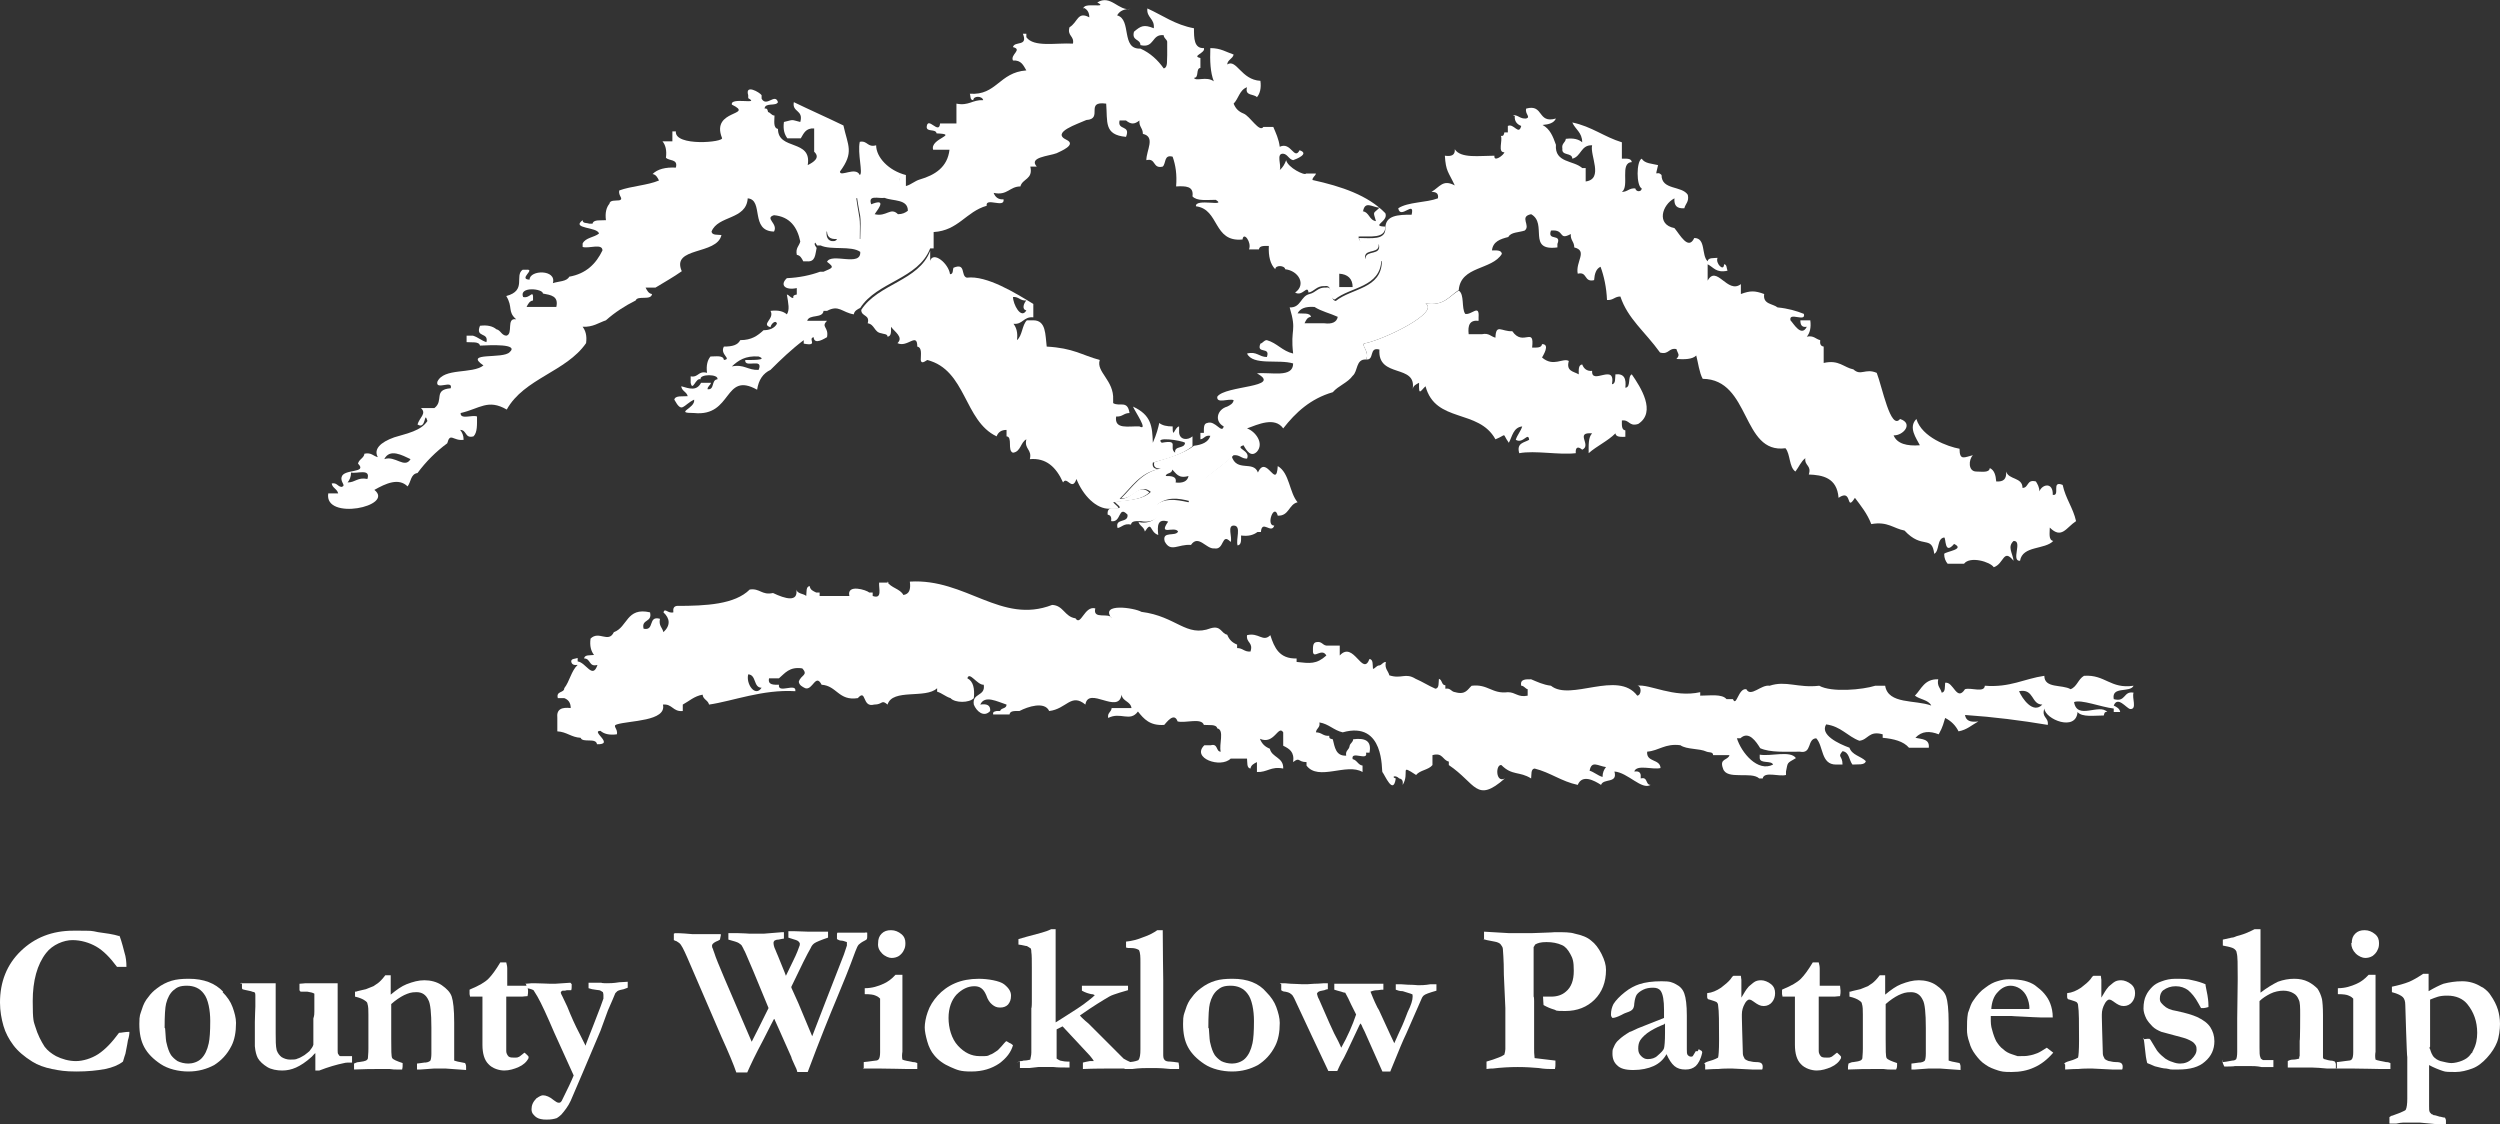 <?xml version="1.0" encoding="utf-8"?>
<!-- Generator: Adobe Illustrator 27.5.0, SVG Export Plug-In . SVG Version: 6.00 Build 0)  -->
<svg version="1.1" id="Layer_1" xmlns="http://www.w3.org/2000/svg" xmlns:xlink="http://www.w3.org/1999/xlink" x="0px" y="0px"
	 viewBox="0 0 504.2 226.7" style="enable-background:new 0 0 504.2 226.7;" xml:space="preserve">
<rect x="0" y="0" width="504.2" height="226.7" fill="#333333" stroke="none"/>
<style type="text/css">
	.st0{fill-rule:evenodd;clip-rule:evenodd;fill:#FFFFFF;}
	.st1{fill:#FFFFFF;}
</style>
<g>
	<path class="st0" d="M150.9,19.2c-0.7-2.3,2.3-0.6,2.7,0v0.7c1,1.8,2.7-1.2,3.3,0.7c-0.4,0.9-2.6,0-2.7,1.3
		c0.6-0.1,0.6,0.3,0.7,0.7c0.5,0.1,0.7,0.7,1.3,0.7c0,1.1-0.3,2.5,0.7,2.7c0,4.4,6.9,2,6,7.3c1.2-0.6,2.6-1.5,1.3-2.7v-4.7
		c-1.7-0.1-2.1,1-2.7,2h-2.7c-0.6-0.8-0.9-1.8-0.7-3.3c2.1-0.5,1.3-0.5,3.3,0c0.7-2.5-1.7-1.9-1.3-4c3.3,1.6,6.7,3.1,10,4.7
		c0.9,4.1,2.2,5.4-0.7,9.3c0,1.2,3.2-1.1,4,0.7c0.7-0.3-0.5-4.4,0-6.7c1.6-0.3,1.5,1.2,3.3,0.7c0,2.4,2.5,5.1,6,6V38
		c-1.2,0-1.6-0.7-1.3-2c-5.1-0.9-5.2,3.3-8.7,4c0.7,5,0.8,2.9,0.7,8.7c-2.8,0-3-2.8-6.7-2c-0.1,1.5,0.5,2.1,2,2
		c-0.5,1.5-5.9-1.2-4,1.3c-0.3,1.3-0.2,2.9-2,2.7H162c-0.3-0.6-0.6-1.2-1.3-1.3c-0.3-1.4,0.5-1.8,0.7-2.7c-0.6-2.9-2.1-5-5.3-5.3
		c-2,0.6,0.9,1.7,0,3.3c-4.9-0.1-2-6.4-5.3-6.7c-0.3,4.4-6,3.4-7.3,6.7c0.1,0.8,1.2,0.6,2,0.7c-0.9,4.1-10.2,2.3-8,7.3
		c-1.7,1.2-3.5,2.2-5.3,3.3h-2c0.3,0.6,0.6,1.2,1.3,1.3c-0.2,1.4-2.9,0.2-3.3,1.3c-2.2,1.1-4.2,2.4-6,4c-1.5,0.5-2.6,1.4-4.7,1.3
		c0.6,0.8,0.9,1.8,0.7,3.3c-4,5.8-12.5,7.1-16,13.4c-3.8-2.2-5.4-0.2-9.3,0.7c-0.1,1.4,2.4,0.3,3.3,0.7c0,1.6,0.1,3.2-0.7,4
		c-1.8,0.5-1.3-1.3-2.7-1.3c0.4,0.5,0.7,1.1,0.7,2c-2.1,0.3-2.7-1.6-3.3,0.7c-2.3,1.7-4.3,3.7-6,6c-1.4,0.2-1.3,1.8-2,2.7
		c-1.8-1.8-4.4-0.6-6.7,0.7c4.2,3.3-10.2,6.3-9.3,0.7h2c-0.2-0.9-1.2-1.1-1.3-2c1.1-0.2,1.1,0.6,2,0.7c1-0.3-0.3-0.9,0-2
		c0.4-1.7,5.3-0.7,3.3-2.7c0.2-0.9,1.2-1.1,1.3-2c1.4-0.3,1.8,0.5,2.7,0.7c-0.9-1.6,0.5-3,3.3-4c2.6-0.8,5.4-1.3,6.7-3.3
		c-0.7-2.3-0.2,1.9-2,0.7c0.4-1.4,1.9-2.2,0.7-3.3h2.7c2-1.5-0.3-3.7,3.3-4c0.5-1.8-3.1,0.5-2.7-1.3c1.3-2.9,7-1.5,9.3-3.3
		c-4.1-2.8,4-1.2,5.3-2.7c1.9-1.7-3.9-1.4-6-1.3c-0.2-0.9-1.7-0.6-2.7-0.7v-1.3h1.3c1,0.3,1.7,1,2.7,1.3c0.5-2.1-2.3-0.8-1.3-3.3
		c1.5-0.2,2.6,0.1,3.3,0.7c0.9,0.2,1,1.2,2,1.3c1.5-0.3-0.1-3.7,2-3.3c-1.8-1.6-0.6-2.4-2-4.7c4.2-1.1,1.6-4.1,3.3-5.3h0.7
		c2.1-0.2-1.7,1.9,0.7,2c0-2,5.5-2.1,4.7,0.7c1.2-0.4,2.8-0.3,3.3-1.3c3.4-0.6,5.4-2.6,6.7-5.3c0-1.5-2.8-0.3-4-0.7v-0.7
		c0.6-1.2,2.3-1.2,3.3-2c-0.3-1.4-5.7-0.9-3.3-2.7c0,0.7,0.8,0.5,1.3,0.7h0.7c0.2-0.9,1.7-0.6,2.7-0.7c-0.2-1.5,0.1-2.6,0.7-3.3
		c0.1-0.8,1.2-0.6,2-0.7c1-0.3-0.3-0.9,0-2c2.5-0.9,5.6-1,8-2c-0.3-0.6-0.6-1.2-1.3-1.3c1-1,2.6-1.4,4.7-1.3c0.5-1.8-1.4-1.3-2-2
		c0.2-1.5-0.1-2.6-0.7-3.3h2v-2h0.7c-0.3,3.1,9.9,2.2,9.3,1.3c-2.3-5.8,6.7-4.4,2-6.7c-0.4-1.6,5.8,0.1,3.3-1.3 M107.5,60.6
		c-0.7,0.1-1,0.7-1.3,1.3h6c0.5-2.2-1.1-2.4-2.7-2.7c0-1-4.9-1.5-4,0.7C107,60.3,107.6,58,107.5,60.6 M77.5,92.6
		c2.2-0.8,4.1,2,5.3,0C81.1,91.8,78.6,90.4,77.5,92.6 M70.8,95.3c0,0.9-0.3,1.5-0.7,2c1.6,0,2-1.1,4-0.7
		C74.8,94.4,72,95.6,70.8,95.3"/>
	<path class="st0" d="M218.6,1.8c-0.5-1.5,5.2,0,2.7-1.3c2.7-1.7,4.3,1.8,6.7,1.3c-1.3,0-2.2,0.4-2.7,1.3c3,0.8,0.7,6.9,4.7,6.7
		c2,0.9,3.5,2.3,4.7,4c0.9-0.2,0.6-1.7,0.7-2.7V8.4c-0.1-0.5-0.7-0.7-0.7-1.3c-2.5-0.3-1.8,2.7-4.7,2c0-1.3-1.8-0.8-1.3-2.7
		c1.4-1.2,2-1.5,4-0.7c0.2-2-1.5-2.1-1.3-4c3.1,1.4,5.6,3.3,9.4,4c0,2,0,4.1,2,4c0.4,1-2.6,1.6-0.7,2v2c-1,0.1-0.2,2-1.3,2
		c0.4,0.8,2.5-0.4,4,0.7c-0.7-1.8-0.8-4.1-0.7-6.7c2.1,0,3.2,0.8,4.7,1.3c-0.2,0.9-1.2,1-1.3,2c1.9-1.2,2.8,3.1,6.7,3.3
		c0.2,1.5-0.1,2.6-0.7,3.3c-0.6-0.7-2.5-0.2-2-2c-1.5,0.5-1.7,2.3-2.7,3.3c0.4,1,1,1.6,2,2c1.3,0.5,3.2,3.9,4,2.7h2
		c0.5,1.2,1.1,2.4,1.3,4c2.3-1.1,2.9,2.8,4,0.7c2.1,0.7-0.7,1.8-1.3,2c-0.9-0.2-1.1-1.2-2-1.3c-1.5-0.1-0.3,2.4-0.7,3.3
		c0.6-0.5,1-1.2,1.3-2c0.3,1.5,3.8,3.2,4,2.7h2c-0.1,0.5-0.7,0.7-0.7,1.3c5.9,1.3,11.2,3.1,14.7,6.7c0.7,1.7-3.1,2.6,0,2.7
		c0,2.5-3,1.9-5.4,2c0,1.7,2.2,1.3,4,1.3c0.5,2.3-2.5,1.1-2.7,2.7c-0.1,1.4,2.4,0.3,3.3,0.7c-0.2,5.6-6.2,5.4-9.4,8
		c-1.4-0.2-0.2-3-2-2.7c-1.7-0.1-2.1,1.1-3.3,1.3c-0.2-1.7-1.2,0.9-2.7,0c2.3-1.6,0.7-4.4-2-4.7c-0.1-0.8-2-0.9-2,0
		c-1-1-1.4-2.6-1.3-4.7c-0.9,0-1.9-0.1-2,0.7h-2c0.6-1.4-1.1-3.7-1.3-2c-6,0.6-4.6-6.1-9.4-6.7c-0.2-1.7,6.4,0.2,4-1.3
		c-1.8,0-3.8,0.3-4.7-0.7c0.3-2.1-1.4-2.1-3.3-2c0.2-2.4-0.1-4.3-0.7-6c-1.8-0.5-1.3,1.4-2,2c-2.1,0.5-1.3-1.8-3.3-1.3
		c0-2,1.9-4.7-0.7-5.3c0-1.2-0.8-1.4-0.7-2.7c-1,0.8-1.7,0.8-2.7,0h-1.3c-0.5,2.1,2.3,0.8,1.3,3.3c-4.5-0.4-3.7-3-4-6.7
		c-4.4-0.6-0.5,3.1-4,3.3c-1.7,0.8-7.2,2.5-4,4c2.1,1-1.2,2.3-2,2.7c-1.6,0.6-5.7,0.8-4,2.7h-1.3c0.6,2.6-1.6,2.4-2,4
		c-2.2,0-2.6,1.9-5.4,1.3c0.3,0.8,0.9,1.4,2,1.3c0.3,1.9-3.7-0.5-3.4,1.3c-4.2,1.2-5.7,5-10.7,5.3v3.3h-0.7
		c-2.4,6.2-10.7,6.7-14.1,12c-0.6,0.3-1.2,0.6-1.3,1.3c-2.4-0.4-3-2-5.4-0.7h-0.7c-0.2,1.6-2.9,0.6-3.3,2h4c-1.3,1.3,0.4,1.2,0,3.3
		c-0.4,0.2-2.6,1.7-2.7,0c-1.3,0.3,1.1,1.9-2,1.3v-0.7c-2.4,1.8-4.6,3.9-6.7,6c-1.5,0.7-2.4,2-2.7,4c-6.8-3.8-4.9,5.5-12.7,4.7
		c-4.2,0,0.3-0.9,0-2.7c-2.3,1.1-2.4,2.9-4,0c0.2-0.9,1.7-0.6,2.7-0.7c-0.2-0.9-1.2-1-1.3-2c1.7,0.5,3.1,1,4-0.7h2
		c-0.1,0.5-0.7,0.7-0.7,1.3c1.5,0.2,0.7-1.9,2-2c0.3-1.1-3.7-1.1-3.4,0c-1-0.4-1.6,2.6-2,0.7v-1.3c1.6,0.3,1.5-1.2,3.3-0.7
		c-0.2-1.5,0.1-2.6,0.7-3.3c1.1,0,2.6-0.3,2.7,0.7c1.7-0.2-0.9-1.1,0-2.7c1.7,0,2.8-0.3,3.3-1.3c2.3,0,3.5-0.9,4.7-2
		c1.2,0,2.2-0.4,2.7-1.3c-0.2-0.9-1.2,0-1.3,0.7c-2-0.6,0.9-1.7,0-3.3c1.6-0.2,2.6,0.1,3.3,0.7c0.6-0.9,0.3-2.2,0-4
		c0.5,0.1,0.7,0.7,1.3,0.7c-0.1-0.6,0.3-0.6,0.7-0.7v-1.3c-2.3,0.5-3.5-0.6-2-2c2.5-0.1,4.8-0.6,6.7-1.3h0.7c1.8-0.8,2.3-0.8,0.7-2
		c0.9-1.9,6.9,1.1,6.7-2c-1.8-1.3-5.9-0.3-8-1.3h-0.7c-1.9-2.5,3.5,0.2,4-1.3c-1.5,0.1-2.1-0.5-2-2c3.7-0.8,3.9,1.9,6.7,2
		c0.2-5.8,0-3.7-0.7-8.7c3.5-0.7,3.5-4.9,8.7-4c-0.2,1.3,0.1,2.1,1.3,2c1-0.3,1.7-1,2.7-1.3c3.1-0.9,5.6-2.5,6-6h-3.3
		c-0.7-2.3,5.4-3.1,0.7-3.3c-0.2-1-2-0.2-2-1.3c0.2-2.3,2.5,1.7,2.7-0.7h3.3v-4c2.5,0.5,3.2-0.8,5.4-0.7c-0.2-0.9-2-0.9-2,0
		c-0.7,0-0.5-0.8-0.7-1.3c5.4,0.4,5.9-4.3,11.4-4.7c-0.6-1-1-2.1-2.7-2c-0.6-1.2,2-2.2,0-2.7c0.3-1.3,3.1,0,2-2.7h0.7v0.7
		c1.5,2.1,6,1.1,9.4,1.3c0.3-1.6-1.2-1.5-0.7-3.3c1.7-1,1.6-3.3,4-2c0-1.1-0.5-1.7-1.3-2 M274.8,42.6c1.4,0.2,1.3,1.8,2.7,2
		c-0.6-2.1-0.6-1.4,0.7-2.7c-1.6-0.2-2.9-1.4-3.3,0.7 M178.4,39.9c-1.2,0.2-3.4-0.7-2.7,1.3c3-1.2,1.7,0.6,0.7,2
		c2.4,0.6,3.2-1.5,4.7,0c0.9,0,1.5-0.3,2-0.7C183.1,40.1,180.1,40.6,178.4,39.9 M270.1,57.9h2.7c0-1.7-1-2.6-2.7-2.7V57.9z
		 M147.6,73.9c2.5-0.5,3.2,0.8,5.4,0.7c1.1-2.6-2.9-0.2-2.7-2c0.9,0,4.8,0.1,2.7-0.7C150.3,71.7,148.9,72.7,147.6,73.9"/>
	<path class="st0" d="M187.6,50.6v2c0.6-2,3.7,0.5,4,2.7c0.7,0,0.5-0.8,0.7-1.3c2.6-1.1,1.4,1.7,2.7,2c4-0.5,9.8,3.1,13.4,5.3V64
		c-2-0.2-2.1,1.5-4,1.3c0.6,0.8,0.9,1.8,0.7,3.3c1.1-0.9,1-3,2-4h1.3c2.6,0,2.4,2.9,2.7,5.3c5.4,0.3,7,1.7,10.7,2.7
		c-0.8,2.4,2.9,4.1,2.7,8v0.7c1.3,0.8,2.9-0.7,3.3,2c-1.2,0-1.4,0.8-2.7,0.7c-0.4,2.7,2.5,1.9,4.7,2c1.9,1-0.9-3-1.3-4
		c3.7,1.7,3.9,4,4,7.3c0.8-1.8,1.1-3.1,1.3-4c0.6,0.5,1.5,0.7,2.7,0.7c0,2.8,0.4,0.1,1.3,0v1.3c0.2,1.5,1.8,1.5,2.7,0.7v2
		c-2.1,1.7-5.1,2.5-8,3.3c-0.2,1.1,0.5,1.3,1.3,1.3c-3.9,0.7-5.6,3.7-8,6c2.6,0.2,3.7-3.3,6-1.3c-1.4,1.4-3.6,1.6-7.3,2
		c0.9,1,2.1,1.4-0.7,1.3c-2.7,0.1-5.4-2.7-6.7-6c-0.9,2.6-1.9-0.7-2.7,0.7c-1.4-3.1-3.4-5-6.7-4.7c0.5-2-1.2-2-0.7-4
		c-1.2,0.6-1.1,2.5-2.7,2.7c-1.2-0.4,0-3.2-1.3-3.3v-1.3c-1.1,0-1.7,0.5-2,1.3c-6.6-3.1-6.1-13.4-14-15.4c-0.6,0.4-1.2,0.8-1.3,0
		c0-1.1,0.3-2.5-0.7-2.7c0-3-2,0.3-4-0.7c1.3-1.2-0.6-2.3-1.3-3.3c0,1,0.1,1.9-0.7,2c0-0.6-0.8-0.5-1.3-0.7c-1.4-0.2-1.3-1.8-2.7-2
		c0.5-1.8-1.3-1.3-1.3-2.7C177.1,57.2,185.3,56.7,187.6,50.6 M204.3,59.9c0,1.4,1.6,4.6,2.7,2.7c-1-0.2-0.5-1.5,0-2
		C205.7,60.7,205.5,59.8,204.3,59.9 M239,89.3c-0.7-0.5-6.3-1.3-4.7,0c3.7-0.7,1.3,1,2.7,2C236.8,89.8,238.9,90.6,239,89.3"/>
	<path class="st0" d="M305.1,23.2c1.2,0,1.4,0.8,2.7,0.7c1-0.3-0.3-0.9,0-2c3.6-1,2.2,3.1,6,2c-0.4,0.9-1.4,1.2-2.7,1.3
		c1.5,0.8,2.1,2.3,2.7,4c-0.3,3.7,3.6,3.1,5.3,4.7h0.7v2.7c3.7-0.5,0.8-5.3,1.3-7.3c-2.3-0.1-2.2,2.3-4,2.7c0-1.3-2.2-0.5-2-2
		c-0.2-1.1,0.6-1.2,0.7-2c1.6-0.2,2.6,0.1,3.3,0.7c0-2-1.4-2.6-2-4c3.9,0.8,6.4,2.9,10,4V32c1,0,1.9-0.1,2,0.7c-2.5,0.1-0.4,4.9-2,6
		c1.2,0,1.4-0.8,2.7-0.7c0.2,0.8,1.3,0.7,1.3,0c-1.1-0.5-1.1-5.5,0-6c0.6,1,2.1,1,3.3,1.3c-0.7,2.9-0.3,0.9,0.7,2
		c0,3.1,4.1,2.1,5.3,4c0.3,1.4-0.5,1.8-0.7,2.7c-1.5,0.1-2.1-0.5-2-2c-2.5,1.3-3.7,5.3,0,6c1.1,1.3,2.8,4.6,4,2
		c2.4,0,1.4,3.5,2.7,4.7c0.1-0.8,1.2-0.6,2-0.7c-0.5,1.1,1.3,2.9,1.3,1.3c0.6,0,0.5,0.8,0.7,1.3c-2.3,0.5-2.8-0.7-4-1.3v3.3
		c1.8-3.3,4,2.8,6.7,0.7v2c1.9-0.7,2.8-0.7,4.7,0c-0.3,2.1,1.7,1.9,2.7,2.7c2.1,0.2,3.8,0.7,5.3,1.3c0.5,1.8-3.1-0.5-2.7,1.3
		c0.6,0.6,2.2,3.5,3.3,1.3c-1.1,0.2-1.3-0.5-1.3-1.3h2c0.2,1.5-0.1,2.6-0.7,3.3c1.4-0.3,1.8,0.5,2.7,0.7c-0.1,0.8,0.1,1.2,0.7,1.3
		v3.3c3.1-0.7,4,0.9,6,1.3c1.5,1.4,2.4-0.3,4.7,0.7c1.1,2.8,2.8,11.7,4.7,9.3c2.8,0.9,0.6,3.4-1.3,3.3c0.7,1.7,2.7,2.2,5.3,2
		c-0.7-1.4-2.4-3.6-0.7-5.3c1.1,3.7,6.4,5.6,8.7,6c0,2.5,1,1.7,2.7,1.3c-0.9,0.9-1,3.3,0.7,3.3c1.1,0,2.6,0.3,2.7-0.7
		c0.9,0.4,1.2,1.4,1.3,2.7c1.5,0.1,2.1-0.5,2-2c0.5,1.7,3.3,1.1,3.3,3.3c1.3,0,0.8-1.8,2.7-1.3c0.3,0.5,0.7,1.1,0.7,2
		c0.6-1.5,2.8-1.9,2.7,0.7c1.6,0.3-0.4-3,2-2c0.6,2.8,2.1,4.6,2.7,7.3c-2,1.3-2.9,3.7-5.3,1.3c0,1.1-0.3,2.5,0.7,2.7
		c-1.7,1.8-6.2,0.9-6.7,4c-1.9,0.1,0.6-4.1-1.3-4c-1.3,1.2-0.2,2.4,0,4c-2.1-2.6-1.9,0.6-4,1.3c-0.7-1.1-4.8-2.3-6-0.7h-3.3
		c-0.4-0.5-0.7-1.1-0.7-2c0.4-0.5,4.3-0.9,2-2c-2,2.4-1.6-1.3-2-1.3c-1.5,0.2-0.9,2.7-2,3.3c-0.5-3.9-2.4-0.8-6-4.7
		c-2.2-0.4-3.4-1.9-6.7-1.3c-0.8-2.1-2.1-3.7-3.3-5.3c-1.9,3-0.4-2-3.3,0c-0.3-4.1-3.3-4.6-6-4.7c0.6-1.9-0.9-1.7-0.7-3.3
		c-0.9,0.7-1.3,1.8-2,2.7c-1.3-0.9-1-3.5-2-4.7c-8.9,1.2-7-13.9-16.7-14c-0.7-1.3-0.9-3.2-1.3-4.7c-0.8,0.8-2.4,0.8-4,0.7
		c0.8-0.9,0.3-1,0-2c-1.6-0.3-1.5,1.2-3.3,0.7c-3.1-4.3-6.5-6.8-8-11.3c-1.2,0-1.4,0.8-2.7,0.7c-0.1-2.5-0.6-4.8-1.3-6.7
		c-0.9,0.4-1.2,1.4-1.3,2.7c-2.1,0.5-1.3-1.8-3.3-1.3c-0.5-2.4,2.1-4.6-0.7-5.3c0-1.2-0.8-1.4-0.7-2.7c-2.6,1.4-1.1-1-4-0.7
		c-0.8,2.2,2.2,0.5,1.3,2.7v0.7c-6.2,0.8-1.9-4.8-5.3-6.7c-2.5,0.5,0,2.3-1.3,3.3c-1.2,0.4-2.8,0.3-3.3,1.3
		c-1.6,0.4-3.1,0.9-3.3,2.7c0.9,0,1.9-0.1,2,0.7c-2,3.3-8.3,2.4-8.7,7.3c-1.9,1.2-3,3.3-6.7,2.7c2.9,1.8-8,7.1-12,8
		c-1.5,0,0.9,1.7,0,3.3c-2.1-0.1-1.6,2.4-2.7,3.3c-1,1.4-2.9,2-4,3.3c-4.5,1.3-7.5,4.1-10,7.3c-1.7-2.4-5.1-0.8-7.3,0
		c1.7,0.6,3.5,3,2,4.7c-1.2,1.2-2.1-0.2-2.7-1.3c-2,0.6,1.5,1,0.7,2.7c-1.2,0-1.4-0.8-2.7-0.7c-2.9,3.1-7.3,4.7-8.7,9.3
		c-2.6-0.7-4.8-0.9-6.7,0.7c1.6,1.8-0.5,3.9-3.3,3.3c-0.9,0-1.9-0.1-2,0.7c-1.4-0.3-1.8,0.5-2.7,0.7c-0.6-2.1,2.2-0.9,2-2.7
		c-1.9-2-1.2,1.7-3.3,1.3c0.1-0.8-0.1-1.2-0.7-1.3c-0.1-0.8,0.2-1.2,0.7-1.3c2.8,0.1,1.6-0.3,0.7-1.3c3.8-0.4,5.9-0.6,7.3-2
		c-2.3-1.9-3.4,1.5-6,1.3c2.4-2.3,4.1-5.3,8-6c-0.8,0-1.6-0.2-1.3-1.3c2.9-0.9,5.9-1.7,8-3.3c1.6-0.2,2.9-0.7,3.3-2
		c-1.1-0.2-1.2,0.6-2,0.7v-1.3h0.7c0-0.9-0.1-1.9,0.7-2c1.6-0.6,2.9,2.3,3.3,0.7c-1.9-1-1.4-3.4,0.7-4c0.6-0.3,1.2-0.6,1.3-1.3
		c-1-0.4-3.5,0.8-3.3-0.7c1.6-2.3,13.3-1.8,8-4.7c2.8-0.3,7.3,1,7.3-2c-2.9-0.9-8.1,0.5-9.3-2c2-0.5,2.4,0.7,4,0.7
		c0.8-2.2-2.2-0.5-1.3-2.7c0.5-0.1,0.7-0.7,1.3-0.7c2.1,0.6,3.1,2.2,5.3,2.7c-0.6-5.2,0.8-4.3-0.7-9.3c2.3,0.1,2.2-2.3,4-2.7
		c1.3-0.3,1.7-1.4,3.3-1.3c1.8-0.3,0.6,2.5,2,2.7c3.2-2.6,9.2-2.4,9.3-8c-1-0.4-3.5,0.8-3.3-0.7c0.2-1.6,3.2-0.4,2.7-2.7
		c-1.8,0-3.9,0.4-4-1.3c2.4,0,5.4,0.5,5.3-2c0-2.6,2.6-2.7,5.3-2.7c0.7-3.1-2.3,1.1-2.7-1.3c2-1.3,5.6-1.1,8-2
		c0.2-1.1-0.5-1.3-1.3-1.3c1.7-1,2.3-2.6,4.7-1.3c-1.3-2.8-1.8-2.8-2-6c1.3,0.2,2.1-0.1,2-1.3c1.2,1.9,5,1.3,8,1.3
		c-0.2,1.4,1.9-0.1,2-0.7c-1.4,0.1-0.3-2.4-0.7-3.3c0.6,0.1,0.6-0.3,0.7-0.7h0.7v-1.3c1.2-0.6,2.2,2,2.7,0c-0.8-0.3-1.4-0.9-1.3-2
		 M265,61.9c-1.7-0.1-2.8,0.3-3.3,1.3c1,0.1,2.5-0.2,2.7,0.7c-0.8,0.1-1,0.7-1.3,1.3h4c1.5,0.2,2.5-0.2,2.7-1.3
		c-1.5-0.7-3.3-1.1-4.7-2 M237,97.3c1.5,0.2,2.5-0.2,2.7-1.3c-2.1,0.6-2.5-0.6-3.3-1.3c0,0.9-1.2,0.6-1.3,1.3c1,0,2.3,0,2,1.3"/>
	<path class="st0" d="M229.7,105.3c2.8,0.6,4.9-1.6,3.3-3.3c1.8-1.6,4-1.3,6.7-0.7c1.4-4.7,5.8-6.2,8.7-9.3c1,3.3,4.4,0.8,5.3,3.3
		c1.7-3.8,3.7,3.6,4-1.3c2.4,1.4,2.3,5.3,4,7.3c-1.8,0.4-1.7,2.8-4,2.7c-0.7-2.7-2.5,2.1-0.7,2c-0.6,1.8-2.5-1.3-2.7,1.3h-0.7
		c-0.8,0.6-1.8,0.9-3.3,0.7c0,0.9,0.1,1.9-0.7,2c-0.4-1.2,0.8-3.9-0.7-4s-0.3,2.4-0.7,3.3c-1.9-2-1.2,1.7-3.3,1.3
		c-1.6,0.2-3.2-2.9-4.7-0.7c-2.6-0.2-4.1,1.6-5.3-0.7c-0.6-2.2,2.2-0.9,2.7-2c-0.7-1.2-4.1,1-2-2c-2.2-0.7-2.2,0.9-2,2.7
		c-1.8-0.6-1.2-3-2.7-0.7c-0.2-1-1.1-1.1-1.3-2"/>
	<path class="st0" d="M178.9,117.3c0.8,1.3,2.6,1.4,3.3,2.7c1.2-0.2,1.5-1.1,1.3-2.7c11.3-0.7,18.4,8.7,28.7,4.7
		c2.3,0.1,2.5,2.4,4.7,2.7c1.1,1.7,1.8-2.6,4-2c-0.6,2.4,2.9,0.7,3.3,2c-2.5-3.2,4.7-2.1,6-1.3c7.1,0.9,9,5.2,14,3.3
		c2.1-0.6,2.1,1.1,3.3,1.3c0.4,1,1,1.6,2,2v0.7c1.2,0,1.4,0.8,2.7,0.7c0.6-1.9-0.9-1.7-0.7-3.3c2.4-0.6,3.2,1.5,4.7,0
		c0.8,2.5,1.8,4.8,5.3,4.7v0.7c2.7,0.3,4,0.5,6-1.3c-0.9-1.6-2.5,0.7-2.7-0.7c0-0.9-0.1-1.9,0.7-2c1.1-0.2,1.2,0.6,2,0.7h2.7v2
		c2.8-3.1,4.6,4.4,6,0.7c0.8,0.1,0.6,1.2,0.7,2c0.5-0.1,0.7-0.7,1.3-0.7c0.5-0.1,0.7-0.7,1.3-0.7c-0.3,1.4,0.5,1.8,0.7,2.7
		c2.5,0.8,3.2-0.6,5.3,0.7c1.4,0.6,2.6,1.4,4,2c0.8-0.1,0.6-1.2,0.7-2c0.7,0.2,0.5,1.3,1.3,1.3v0.7c1.1-0.2,1.1,0.6,2,0.7
		c2.1,0.6,2.5-0.6,3.3-1.3c3.3-0.4,4.1,1.7,7.3,1.3c1.6,0,2,1.1,4,0.7V139c-0.5-0.1-0.7-0.7-1.3-0.7c-0.3-1.4,1-1.3,2-1.3
		c1.2,0.5,2.4,1.1,4,1.3c3.9,3.2,13.5-3.2,17.4,2c0.9-0.1,0.9-2,0-2c2.5-0.4,7.3,2.5,12.7,1.3v0.7c1.9,0,4.4-0.4,5.3,0.7h1.3
		c0.7,1.7,1.1-2.3,2.7-2c0.9,1.7,3-1,4.7-0.7c3.3-1.1,5.7,0.5,10,0c2.5,1.4,8.8,0.8,11.3,0h2c0.6,3.8,6.1,2.8,9.3,4
		c-0.6-1.2-2.3-1.2-3.3-2c1.3-1.3,1.9-3.4,4.7-3.3c-0.3,1.4,0.5,1.8,0.7,2.7c0.8-0.1,0.6-1.2,0.7-2c1.7-0.3,2.3,3.9,4,1.3
		c1.2-0.4,3.9,0.8,4-0.7c5.1,0.4,7.9-1.4,12-2c0,2.6,3.6,1.7,5.3,2.7c1.3-0.5,1.5-2,2.7-2.7c4.3-0.3,5.3,2.7,10,2
		c-0.7,1.5-4.5,0-4,2.7c2.5,0.7,1.9-1.7,4-1.3c-0.4,1,0.8,3.4-0.7,3.3c-0.8-0.2-2.5-2.7-3.3-0.7c0.6,0.3,1.2,0.6,1.3,1.3h-1.3v-0.7
		c-2.6-0.3-6.6-1.9-8-1.3c0.6,3.7,5.1,0.2,6.7,2c-0.6-0.1-0.6,0.3-0.7,0.7c-1.9,0-4.4,0.4-5.3-0.7c-0.3,4-6.5,1.5-6.7-0.7
		c-0.6,1.9,0.9,1.7,0.7,3.3c-5.4-0.9-10.8-1.6-16.7-2c0.2,1.2,1.1,1.5,2.7,1.3c-1.3,0.7-2.3,1.7-4,2c-0.6-1.2-1.5-2.1-2.7-2.7
		c-0.3,0.9-0.4,1.7-1.3,3.3c-1.8-0.7-3.4-0.7-4.7,0.7c1.3,0.3,2.9,0.2,2.7,2h-4c-1.1-1.3-3.1-1.8-5.3-2v-0.7
		c-2.8-0.8-2.9,1.1-4.7,1.3c-2.4-0.9-3.7-2.9-6.7-3.3c-1.3,2.1,2.5,3.9,4.7,4.7c0.5,1.5,2.3,1.7,3.3,2.7c-0.2,0.9-1.7,0.6-2.7,0.7
		c-0.7-0.9-0.6-2.5-2-2.7c-1.1,1.3,0,0.8,0,2.7h-1.3c-3.1,0-2.5-3.7-4-5.3c-1.9,0.1-0.8,3.2-3.3,2.7c-2.9,0-6,0.2-8-0.7
		c-0.8-1.3-2.3-3.6-4-2h-0.7c0.9,2.9,4.2,6.9,7.3,5.3c-0.4-0.9-2.6-0.1-2.7-1.3v-0.7c2.2,0.4,6.2-0.9,7.3,0.7
		c-1.9,1.1-1.6,0.8-2,2.7v0.7c-1.4,0.4-4.4-0.8-4.7,0.7h-0.7c-1.6-1.5-6.6,0.4-7.3-2c-0.8-2.1,1-1.6,1.3-2.7h-3.3
		c0-0.7-0.8-0.5-1.3-0.7c-1.5-0.7-4-0.4-5.3-1.3c-3.1-0.4-4.3,1.1-6.7,1.3c-0.2,2.2,2.6,1.4,2.7,3.3c-1.6,0.4-4.8-0.8-5.3,0.7
		c0.8-0.1,1.2,0.1,1.3,0.7v0.7c1.5-0.4,0.9,1.3,2,1.3c-1.8,1.1-4.6-2.5-7.3-2.7c0.7,2.5-2.2,1.3-2.7,2.7c-1.4-0.9-3.8-2.2-4.7,0
		c-3.3-0.7-5.5-2.5-8.7-3.3c-0.8,0.1-0.6,1.2-0.7,2c-2.4-1.5-3.8-0.5-6-2.7c-1.2-0.2-1.2,3.7,0.7,2.7c-5.8,5.1-5.8,1-11.3-2.7v-0.7
		c-1.3-0.3-1.2-1.9-3.3-1.3v2c-0.8,1-2.5,1-3.3,2c-3.5-2.3-1.2-0.5-2.7,2c0.1-0.8-0.1-1.2-0.7-1.3c-0.8-0.8-1.7-0.3-0.7,0
		c-0.5,3.5-2.2-0.7-2.7-1.3c-0.2-0.2,0.5-10.4-8-8c-1.8-0.4-2.8-1.7-4.7-2c0.2,1.1-0.6,1.1-0.7,2c1.2,0,1.4,0.8,2.7,0.7
		c-0.1,0.6,0.3,0.6,0.7,0.7c0.4,1.6,0.6,3.4,2.7,3.3c-0.2-1.1,0.6-1.1,0.7-2c0.1-0.5,0.7-0.7,0.7-1.3c2.3-0.3,3.8,0.2,3.3,2.7h-0.7
		c0.5,1.8-3.1-0.5-2.7,1.3c0.9,0.2,1.1,1.2,2,1.3v1.3c-3.2-1.9-8.9,1.9-11.3-1.3v-0.7c-1.8,0-1.3-1.1-2.7,0c0.3-2.1-0.8-2.7-2-3.3
		v-2.7c-1-1.6-1.8,2.6-4.7,1.3c0.4,1,1,1.6,2,2c0.4,1.8,2.8,1.7,2.7,4c-2.5-0.5-3.2,0.8-5.3,0.7v-2c-0.6,0.3-1.2,0.6-1.3,1.3
		c-0.8-0.1-0.6-1.2-0.7-2h-3.3c-2,2-8-0.1-5.3-2.7h1.3c1.5-0.4,1,1.3,2,1.3c-0.4-1.4,0.8-4.4-0.7-4.7c-0.2-0.9-1.7-0.6-2.7-0.7
		c-0.5-1.5-3.7-0.3-5.3-0.7c-0.7-2-2.3,0.3-2.7,0.7c-2.9,0.2-4.1-1.2-5.3-2.7c-1.6,2.2-3.5,0-6,1.3c-0.2-1.1,0.6-1.1,0.7-2h4
		c-0.2-1.4-1.8-1.3-2-2.7c-0.6,4.1-6.7-1.8-7.3,2c-2.9-2.4-3.8,0.9-7.3,1.3c-0.9-2-4.3-0.9-6,0c-0.9,0-1.9-0.1-2,0.7h-3.3
		c-0.1-0.6,0.3-0.6,0.7-0.7h0.7c0.2-0.7,1.3-0.4,1.3-1.3c-1.9-0.6-4.4-2-5.3,0c1.3-0.2,2.1,0.1,2,1.3c-1.3,1.4-2.8,0-3.3-1.3
		c-0.4-2.4,2.4-1.6,2-4c-1.3,0.1-2.9-2.8-3.3-1.3c1.2,0.6,1.5,2.1,1.3,4c-0.9,1-3.8,1-4.7,0c-1-0.3-1.7-1-2.7-1.3v-0.7
		c-2.3,2.2-9,0-10,3.3c-1.3-1.1-0.9,0-2.7,0c-2.5,0.7-1.5-3.3-3.3-1.3c-3.9,0.6-4.2-2.5-7.3-2.7c-1.2-2.4-1.8,1.2-3.3,0.7
		c-0.6-0.3-1.2-0.6-1.3-1.3c0.4-1.4,2-1.3,0.7-2.7c-2.6-0.4-3.5,1-4.7,2h-2c-0.3,1.4,1,1.3,2,1.3c-0.3,1.9,3.6-0.5,3.3,1.3
		c-6.6-0.4-12.6,2-17.4,2.7c-0.2-0.9-1.2-1-1.3-2c-1.7,0.3-2.7,1.3-4,2v1.3c-2,0.2-2.1-1.5-4-1.3c0.8,3.4-6.8,3.2-9.3,4
		c-1,0.3,0.3,0.9,0,2c-1.6,0.2-2.6-0.1-3.3-0.7c-2.1,0,3,2.8-0.7,2.7c-0.2-1.4-2.9-0.2-3.3-1.3c-1.9-0.1-2.8-1.2-4.7-1.3v-2.7
		c-0.2-1.8,0.9-2.2,2.7-2c0-1.1-0.5-1.7-1.3-2h-1.3c-0.4-1.5,1.3-1,1.3-2c1.1-1.4,1.4-3.5,2.7-4.7c-0.8,0.1-1.2-0.1-1.3-0.7
		c0-0.6,0.8-0.5,1.3-0.7v0.7c1.7,0.2,3,3.7,4,0.7c-1.8,0.5-1.3-1.3-2.7-1.3c0.1-0.8,1.2-0.6,2-0.7c-0.6-0.8-0.9-1.8-0.7-3.3
		c1.7-1.7,3.6,1,4.7-1.3c2.8-1,2.5-5.1,7.3-4c0.5,2.1-1.8,1.3-1.3,3.3c2.3,0.5,0.8-2.7,3.3-2c-0.3,1.4,0.5,1.8,0.7,2.7
		c1.5-1.4,1.3-2.8,0-4c0.3-1,0.9,0.3,2,0c-0.1-0.8,0.1-1.2,0.7-1.3c5.9,0,11.7-0.3,14.7-3.3c2.1-0.3,2.4,1.2,4.7,0.7
		c2.5,1.2,5.1,1.9,4.7-0.7c0.2,0.9,1.5,0.8,2,1.3c0.1-0.8-0.1-1.9,0.7-2c0.1,0.8,0.7,1,1.3,1.3h0.7v0.7h6c-0.6-2.5,3.5-1.2,4-0.7
		h0.7v0.7c2,0.7,1.2-1.5,1.3-2.7h2L178.9,117.3z M150.9,136c-0.5,1.9,1.4,4.7,2.7,2.7C151.9,138.7,152.6,136.1,150.9,136
		 M407.2,139.4c0.6,1.4,2.8,4.7,4.7,2.7C409.6,142.1,410.3,138.8,407.2,139.4 M320.5,155.4c1,0.3,1.7,1,2.7,1.3c0-0.9,0.3-1.5,0.7-2
		c-1.6-0.2-2.9-1.4-3.3,0.7"/>
	<path class="st0" d="M294.2,58.6c1.2,0.8,0.5,3.5,1.3,4.7c1.3,0.3,2.9-2.1,2.7,0.7v0.7c-1.8-0.2-2.2,0.9-2,2.7h2.7
		c1.4-0.3,1.8,0.5,2.7,0.7c0.1-2.9,1.2-1.2,3.4-1.3c2.2,3.2,4.5-1.1,4,3.3c0.9,0,1.9,0.1,2-0.7c1.7,0,0.2,2.3,0,2.7
		c2.3,2,4.2,0,5.4,0.7c-0.6,2.1,1,2.1,2,2.7c0-0.9-0.1-1.9,0.7-2c0.3,0.8,0.9,1.4,2,1.3c-0.2,3,4.8-1.7,4,2.7c0.8-0.1,0.6-1.2,0.7-2
		c1.8-0.2,2.2,0.9,2,2.7c1.2-0.1,0.4-2.3,1.3-2.7c1.8,2.6,5,7.6,1.3,10c-1.9,0.6-1.7-0.9-3.3-0.7c0,0.9-0.1,1.9,0.7,2v1.3
		c-0.9,0-1.9,0.1-2-0.7c-1.6,1.6-3.7,2.5-5.4,4c0-1.6-0.1-3.2,0.7-4c-3.6-0.3,0,2.4-2,3.3c-0.8-0.7-1.4-0.6-1.3,0.7
		c-3.4,0.4-8.2-0.6-11.4,0c-0.6-2.1,1-2.1,2-2.7c-0.2-1.7-1.2,0.9-2.7,0c0.3-1,1-1.7,1.3-2.7c-1.8,0.2-2,2-2.7,3.3
		c-1.5-2.1-0.2-1.7-2.7-0.7c-3.4-6.2-12.1-3.2-14.1-10.7c-1,0.9-1.4,2.1-1.3-0.7c-0.6,0.3-1.2,0.6-1.3,1.3c0.9-5.2-7.1-2.1-6.7-8
		c-2.2-0.6-0.9,2.2-2.7,2c0.9-1.7-1.5-3.2,0-3.3c4-0.9,14.9-6.2,12-8C291.2,61.8,292.3,59.7,294.2,58.6"/>
	<path class="st1" d="M24,188.5c0.2,0.4,0.6,1.6,1.1,3.6c0.3,0.9,0.4,1.9,0.4,2.9h-1.9c-1.4-1.9-2.8-3.3-4.2-4.1
		c-1.4-0.8-3.1-1.3-4.8-1.3s-4,0.9-5.3,2.6c-1.8,2.3-2.7,5.6-2.7,9.7s0.2,4.1,0.5,5.1c0.5,1.7,1.2,3,1.9,4.1
		c0.6,0.8,1.4,1.4,2.3,1.9c1.2,0.6,2.6,1,4,1s3.1-0.5,4.5-1.4c1.5-1,2.8-2.4,4.2-4.3c0.5,0,1.2-0.2,2.1-0.2c0,0.5-0.1,1.1-0.3,1.7
		c0,0.2-0.2,1.1-0.5,2.7l-0.2,0.6l-0.3,1c-0.9,0.7-2.1,1.2-3.6,1.5c-1.6,0.3-3.5,0.5-5.8,0.5s-3.4-0.2-4.9-0.5s-2.9-0.8-4-1.5
		c-1.6-1-2.9-2.1-3.8-3.3c-0.9-1.2-1.6-2.5-2-3.9s-0.7-3-0.7-4.7c0-4.2,1.4-7.7,4.2-10.4c2.8-2.7,6.3-4.1,10.6-4.1s3.4,0,5,0.3
		c1.5,0.2,3,0.4,4.3,0.8"/>
	<path class="st1" d="M44.9,200.1c0.9,0.9,1.6,1.9,2,3s0.7,2.2,0.7,3.2c0,1.9-0.3,3.4-0.9,4.6c-0.9,1.8-2.1,3-3.5,3.9
		c-1.5,0.8-3.2,1.3-5.2,1.3s-4.1-0.5-5.6-1.5s-2.6-2.1-3.3-3.4c-0.7-1.3-1-2.8-1-4.7s0.2-1.9,0.5-2.9s0.7-1.8,1.3-2.5
		c0.5-0.7,1.1-1.3,1.8-1.8c0.9-0.7,1.9-1.2,2.9-1.5s2.1-0.4,3.5-0.4c3,0,5.3,0.9,6.9,2.6 M33.3,207.4c0.1,1.8,0.2,2.8,0.3,3
		c0.2,0.9,0.5,1.8,0.9,2.4c0.3,0.4,0.7,0.8,1.3,1.2c0.6,0.3,1.4,0.5,2.2,0.5s1.9-0.3,2.6-1s1.2-1.7,1.5-3.1c0.2-0.9,0.3-2.4,0.3-4.5
		s-0.4-4.4-1.3-5.5c-0.8-1.1-2-1.6-3.4-1.6s-2,0.3-2.7,0.9s-1.2,1.5-1.5,2.7c-0.2,0.8-0.3,2.4-0.3,4.9"/>
	<path class="st1" d="M48.4,198.4c0.2,0,0.3,0,0.4-0.1h6.8v1.5v2.1v1.1v3.2v2.2c0,1.4,0,2.6,0.2,3.4c0.2,0.6,0.6,1.1,1,1.4
		c0.5,0.3,1.1,0.5,1.7,0.5s1.2,0,1.5-0.2c0.4-0.1,0.9-0.4,1.4-0.7c0.5-0.4,0.8-0.6,1-0.8c0.4-0.5,0.7-0.9,0.8-1.3v-5.3
		c0.2-0.6,0.2-1,0.2-1.4s0-0.8,0-1.4s0-0.9,0-0.9v-0.8v-0.5c-0.3-0.2-0.8-0.3-1.4-0.4h-1.4c0-0.1-0.2-0.2-0.2-0.3c0-0.3,0-0.5,0-0.6
		s0-0.4,0-0.7c0.5,0,0.9-0.1,1.2-0.1h3.3c0.9,0,2,0,3.2,0v1.6v2v2.5v3.6v1.6v1.1c0,0.7,0,1.2,0,1.2c0,0.4,0,0.6,0.2,0.8
		c0.1,0.2,0.2,0.3,0.4,0.3h2H71c0,0.5,0,0.8,0,0.8s0,0.3,0,0.5c-0.8,0-1.3,0-1.6,0.1c-1.5,0.3-3.2,0.8-5,1.5h-0.8v-3.5
		c-0.2,0.1-0.4,0.4-0.7,0.7c-1.2,1.1-2.3,1.8-3.2,2.2c-0.9,0.4-1.8,0.6-2.8,0.6s-2.2-0.2-3-0.7s-1.5-1.1-1.9-1.8
		c-0.3-0.6-0.5-1.3-0.6-2.4c0-0.3,0-1.7,0-4.2v-0.7c0-1.4,0.1-2.4,0.1-3.1c0-1.1,0-1.9,0-2.3c0-0.2,0-0.4-0.2-0.6
		c-0.2,0-0.4-0.1-0.7-0.2c-0.9-0.2-1.5-0.3-1.7-0.4c0,0-0.1-0.1-0.1-0.3s0-0.2,0-0.3c0-0.1,0-0.4,0-0.7"/>
	<path class="st1" d="M71.4,214.5c0.4-0.2,0.7-0.3,1-0.3c0.8-0.1,1.2-0.2,1.4-0.3c0.2-0.1,0.4-0.3,0.4-0.5c0-0.3,0.1-0.9,0.1-1.9
		v-3.4v-2.2v-1.3c0-0.9,0-1.6-0.2-2.2c0-0.2-0.2-0.4-0.5-0.6c-0.4-0.3-1.1-0.6-2-0.8v-1c0.2,0,0.3,0,0.5-0.1c0.1,0,0.7-0.2,1.7-0.4
		c0.8-0.3,1.3-0.5,1.5-0.6c0,0,0.2-0.1,0.3-0.2c0.2-0.1,0.4-0.3,0.6-0.4c0.4-0.3,0.9-0.8,1.5-1.6h1.1v2.3c0,0.2,0,0.4,0,0.6
		s0,0.4,0,1c1.2-1,2.2-1.7,3.2-2.1c1.3-0.5,2.4-0.8,3.6-0.8s2.5,0.3,3.5,1s1.7,1.4,2,2.3s0.5,2.6,0.5,5.2v6.9c0,0.3,0,0.6,0,0.8
		c0.1,0,0.5,0.2,1.2,0.3l1,0.2c0.1,0.2,0.2,0.4,0.2,0.7s0,0.4,0,0.7l-4.2-0.3h-1.2h-1l-2.8,0.2h-0.7c0-0.2,0-0.3,0-0.4
		c0-0.2,0-0.5,0-0.8c0.2,0,0.7-0.1,1.5-0.2c0.2,0,0.4,0,0.7-0.1s0.4-0.2,0.5-0.3c0.1-0.2,0.2-0.7,0.2-1.4c0-1.2,0-2.1,0-2.7v-2.5
		c0-3-0.2-4.9-0.6-5.6c-0.5-1.1-1.3-1.6-2.4-1.6s-1.6,0.2-2.5,0.6c-0.8,0.4-1.7,1-2.6,1.8v0.4v1.3v1.4v3.4v0.5c0,2.3,0,3.6,0.2,3.9
		s0.9,0.6,2.1,1c0,0.2,0,0.4,0,0.5c0,0.2,0,0.4-0.1,0.8c-0.4,0-0.8,0-1.1,0c-0.3,0-0.8,0-1.4-0.1h-2.3c-1.1,0-2.8,0-4.9,0.1
		c0-0.1,0-0.3,0-0.4S71.4,215,71.4,214.5"/>
	<path class="st1" d="M94.9,199.5c1.7-0.7,2.9-1.4,3.6-2.1c0.7-0.7,1.5-1.8,2.4-3.3h1.2c0.1,0.4,0.2,0.8,0.2,1.2c0,0.7,0,1.3,0,1.7
		v1.3c0,0,0,0.2,0,0.5h0.5c0,0,0.7,0,2,0c0,0,0.6,0,1.6,0c0,0.4,0.1,0.7,0.1,1s0,0.7-0.1,1.1c-0.5,0-0.8,0.1-1.1,0.1s-0.3,0-0.7,0
		h-1.5h-1v8.1c0,1.6,0,2.5,0,2.9s0.2,0.8,0.5,1.1c0.3,0.2,0.7,0.2,1.1,0.2s0.7,0,0.8-0.1c0.2,0,0.5-0.3,0.9-0.6c0,0,0.2-0.2,0.4-0.3
		c0.3,0.3,0.6,0.5,0.8,0.8v0.3c-0.4,0.8-1.1,1.4-2,1.8s-1.9,0.7-2.9,0.7s-2.4-0.4-3.2-1.3c-0.8-0.8-1.2-2.1-1.2-3.9V207v-6h-0.7
		h-1.5h-0.3c0-0.2-0.1-0.4-0.1-0.5s0-0.4,0-0.9"/>
	<path class="st1" d="M106,198.4c0.5,0,0.9-0.1,1.2-0.1s0.4,0,0.6,0c1.3,0,2.3,0.1,3.1,0.1h1.1l3-0.2c0.1,0,0.2,0.2,0.3,0.3
		c0,0.6,0,1-0.1,1.2c-0.2,0-0.4,0-0.5,0c-0.3,0-0.6,0-0.7,0.1c-0.2,0-0.3,0-0.5,0s-0.3,0.2-0.4,0.3c0,0.3,0.2,0.6,0.3,0.8l1,2.1
		c0.8,2,1.6,3.8,2.5,5.5l1.2,2.4c0-0.2,0.6-1.6,1.6-4.2c1.2-3.1,1.9-4.9,2-5.3c0-0.2,0-0.4,0-0.6s0-0.4-0.1-0.7
		c-0.3-0.2-0.6-0.4-0.8-0.4s-0.7-0.1-1.4-0.2l-0.7-0.2V199c0-0.1,0-0.2,0-0.3c0-0.1,0-0.3,0-0.5c0.4,0,0.7,0,0.9,0h1.7
		c0,0.1,1.1,0.1,1.1,0.1c0.5,0,1.3,0,2.5-0.2c0.7,0,1.3-0.1,1.7-0.1c0,0.3,0,0.6,0,0.8s0,0.2,0,0.4c-0.3,0.1-0.5,0.2-0.8,0.3
		c-0.5,0.1-1,0.2-1.3,0.4c-0.2,0.2-0.3,0.3-0.4,0.4c-0.2,0.5-0.7,1.7-1.5,3.5l-1.5,4.1l-3.6,8.5l-2.4,5.6c-0.5,1.1-1.2,2-1.9,2.8
		c-0.3,0.3-0.6,0.5-0.9,0.7c-0.6,0.2-1.2,0.3-2,0.3s-0.5,0-1.2-0.1c-0.6-0.1-1.1-0.4-1.5-0.9c-0.3-0.3-0.4-0.7-0.4-1.1
		c0-0.8,0.3-1.5,1-2.2c0.6-0.4,1-0.6,1.3-0.6c0.6,0,1.4,0.3,2.2,1c0.4,0.3,0.7,0.5,1,0.5s0.4-0.1,0.6-0.4c1.2-2.4,2-4.1,2.4-5.1
		l-3.9-8.6c-1.5-3.5-2.6-5.9-3.4-7.3c-0.4-0.7-0.7-1.1-0.8-1.3c-0.2-0.1-0.4-0.2-0.8-0.3c-0.2,0-0.4-0.1-0.6-0.3
		c0-0.3-0.1-0.6-0.2-0.9"/>
	<path class="st1" d="M135.9,189.6v-1.3c0,0,0.2-0.1,0.3-0.1c1.2,0,2.3,0.1,3.5,0.2c0.5,0,0.8,0,0.9,0c0.5,0,1.1,0,1.8,0h2.8
		c0,0,0.2,0,0.2,0.1l-0.2,1c-0.3,0.2-0.5,0.3-0.8,0.4c-0.6,0.3-0.8,0.6-0.8,0.8s0,0.4,0.2,0.7c0,0.2,0.2,0.5,0.3,0.9
		c0.2,0.7,0.9,2.4,2,5l5.5,12.8c0.7-1.3,1.8-3.6,3.4-6.8l-3.1-7.5c-0.6-1.4-1.1-2.6-1.5-3.5c-0.1-0.3-0.3-0.6-0.4-0.8
		c0-0.1-0.2-0.4-0.3-0.6c-0.1-0.3-0.4-0.5-0.7-0.7s-1-0.4-2.1-0.7v-1.3c0.5,0,1.2,0,2,0c1.1,0,1.9,0.1,2.2,0.1h3l3.7-0.3
		c0,0,0.2,0,0.3,0v0.7v0.3c0,0,0,0.2,0,0.3c-0.2,0-0.6,0.1-1.1,0.2c-0.4,0-0.6,0.1-0.8,0.2c-0.1,0.1-0.2,0.3-0.2,0.4
		c0,0.4,0.1,0.9,0.4,1.5c0.1,0.3,0.3,0.7,0.5,1.2c0.7,1.8,1.3,3.1,1.6,4l1.5-3.1c0.7-1.4,1.1-2.5,1.3-3.1c0-0.1,0-0.3,0-0.4l0,0
		c-0.2-0.3-0.3-0.4-0.5-0.5c-0.4-0.2-1-0.3-1.8-0.6c0-0.3,0-0.5,0-0.6s0-0.4,0-0.7c0.5,0,1.8,0,4,0.1c1.3,0,2.1,0,2.5,0s0.6,0,0.8,0
		s0.5,0,0.7,0v0.2v1l0,0c-1.5,0.5-2.4,0.9-2.7,1.1s-0.6,0.5-0.8,1c-0.7,1.2-2,3.8-3.9,7.8v0.2l1.4,3.1l2.3,5.5
		c0.2,0.5,0.4,0.9,0.5,1.2l2.7-7l3.7-9.5l0.6-1.8c0-0.1,0-0.2,0-0.3V190c-0.5-0.2-0.9-0.3-1.2-0.3s-0.6-0.2-0.8-0.3
		c0-0.5,0-0.8,0-0.9s0-0.3,0.1-0.4h0.3h3.2h2.1c0-0.1,0.4,0,0.4,0c0,0.3,0,0.5,0,0.7s0,0.5-0.1,0.6c0,0.1-0.2,0.2-0.4,0.3
		c-0.6,0.3-1,0.6-1.2,0.8c-0.2,0.2-0.4,0.6-0.7,1.4c-1.2,3.3-2.5,6.5-3.8,9.6s-3.3,8-5.8,14.7h-2.1c-0.1-0.5-0.3-0.9-0.5-1.3
		c-0.4-0.9-0.7-1.5-0.7-1.7l-2.4-5.4c-0.4-0.9-0.7-1.6-0.9-2c0,0,0-0.2-0.2-0.3c0,0-0.8,1.5-2.2,4.3c-1.5,2.8-2.5,4.9-3.2,6.5h-2.2
		c-0.5-1.5-1.5-3.9-3-7.2l-6.9-16c-0.7-1.6-1.2-2.6-1.6-2.9c-0.1-0.1-0.3-0.2-0.6-0.4C136.3,189.8,136.1,189.7,135.9,189.6"/>
	<path class="st1" d="M174.2,215.6v-1.4l2.4-0.3c0.4,0,0.6-0.2,0.7-0.4c0.1-0.2,0.2-0.6,0.2-1.3V212c0-0.2,0-0.5,0-0.9s0-0.8,0-1.2
		s0-0.8,0-1.5v-1.1v-1v-3.5c0-0.4,0-0.9,0-1.4c-0.2-0.2-0.4-0.4-0.9-0.6c-0.4-0.2-1.1-0.3-2.2-0.3v-1.2c1.5,0,2.7-0.4,3.8-0.9
		c0.7-0.3,1.6-0.9,2.4-1.8h1.4c0,1.8,0,4,0,6.8v8.7c-0.1,0.6-0.1,1.1,0,1.6c0.4,0.2,1.2,0.3,2.1,0.5c0.4,0,0.7,0.1,0.9,0.2v1.2
		c-0.4,0-0.7,0-0.9,0s-0.5,0-1,0c-1.4,0-3.4-0.1-5.8-0.1s-1.4,0-2,0s-1.1,0-1.3,0 M177.1,190.2c0-0.8,0.2-1.4,0.7-1.9
		s1.1-0.7,1.9-0.7s1.5,0.3,2.1,0.8s0.8,1.1,0.8,1.8s-0.1,1-0.3,1.4c-0.2,0.5-0.6,0.9-1,1.2c-0.5,0.3-1,0.4-1.5,0.4s-1.3-0.3-1.9-0.9
		C177.3,191.7,177,191,177.1,190.2"/>
	<path class="st1" d="M203,210c0.2,0.1,0.4,0.2,0.5,0.3c0.3,0.1,0.6,0.3,0.8,0.5c-0.4,1.4-1.3,2.6-2.8,3.7c-1.5,1-3.3,1.6-5.6,1.6
		s-2.8-0.3-4.2-0.9s-2.5-1.4-3.3-2.4c-0.6-0.7-1.1-1.7-1.4-2.8c-0.3-1.1-0.5-2-0.5-2.8s0.2-2,0.6-3.1c0.4-1.2,1.1-2.3,2-3.3
		s2.1-1.9,3.5-2.5s3-0.9,4.8-0.9s4.2,0.4,5.1,1.1c1,0.8,1.4,1.5,1.4,2.3s-0.2,1.3-0.6,1.8c-0.4,0.4-0.9,0.6-1.6,0.6
		s-1.1-0.2-1.6-0.6s-0.9-1-1.2-1.9c-0.3-0.7-0.6-1.1-1-1.4s-0.9-0.4-1.4-0.4c-1.3,0-2.5,0.6-3.6,1.7c-1,1.1-1.6,2.7-1.6,4.7
		s0.6,4.2,1.9,5.6c1.3,1.4,2.7,2.1,4.4,2.1s1.5,0,2.1-0.3c0.4-0.1,0.8-0.4,1.4-0.8c0.2-0.1,0.4-0.4,0.9-0.9c0.4-0.5,0.7-0.8,0.9-1"
		/>
	<path class="st1" d="M205,214.3c0.3-0.1,0.5-0.2,0.8-0.3c0.3,0,0.4,0,0.6-0.1c0.8,0,1.3-0.2,1.4-0.2c0-0.3,0.2-0.8,0.2-1.4v-9
		c0.1,0,0.1-1.2,0.1-1.2v-0.9v-6.1c0-1.4,0-2.5-0.1-3.1c0-0.2,0-0.4-0.1-0.7c-0.3-0.2-0.6-0.4-0.8-0.5c-0.3,0-0.8-0.2-1.7-0.3
		c0-0.2,0-0.3,0-0.4c0-0.2,0-0.4,0-0.7c0.6-0.2,2.1-0.6,4.7-1.3c0.7-0.2,1.3-0.4,1.9-0.7h0.9v9.4c0,0,0,0.5,0,1.4c0,0.3,0,0.9,0,1.8
		v3.2v3c0.7-0.4,2.2-1.4,4.4-2.8c0.8-0.5,1.6-1.1,2.6-1.9c0.4-0.3,0.7-0.6,0.9-0.8c-0.2-0.1-0.4-0.2-0.7-0.2
		c-0.5-0.1-1.2-0.3-1.9-0.7c0-0.2,0-0.3,0-0.4s0-0.4,0-0.6h1.6c0.1,0,0.5,0,1.1,0s1.2,0,1.8,0s1.2,0,2.1,0s1.5,0,1.7,0s0.6,0,1,0
		c0,0.2,0,0.3,0,0.3c0,0.1,0,0.3,0,0.6l-1.7,0.5c-0.9,0.3-1.6,0.5-2.1,0.8c-1.2,0.7-3.2,1.9-5.9,3.8c0.3,0.4,0.7,0.7,1.1,1.1
		l0.6,0.5l1.6,1.6l3.5,3.5l2,2c0.3,0.2,0.9,0.5,1.8,0.9c0,0.4,0,0.6,0,0.7s0,0.3,0,0.5c-0.2,0-0.6,0-1.4-0.1c-0.4,0-0.8,0-1.1,0
		c-2.9,0-5.4,0-7.5,0.1c0-0.2,0-0.4,0-0.5v-0.3c0-0.1,0-0.3,0-0.5c0.4-0.1,0.8-0.2,1.4-0.3c0.2,0,0.5,0,0.8,0
		c-0.2-0.4-0.5-0.7-0.8-1.1l-5.5-5.9l-1.2,0.6v4.4c0,0.1,0,0.4,0,0.7v0.8c0.3,0.2,0.5,0.3,0.7,0.4c0.2,0,0.7,0.2,1.4,0.2
		c0.2,0,0.4,0,0.5,0v0.9c0,0,0,0.2,0,0.3h-0.1c-1.3,0-2.3,0-3.1-0.1c-0.4,0-0.7,0-1,0s-0.4,0-0.9,0h-1.2l-1.8,0.2H207h-1.3
		c0-0.2,0-0.5,0-0.7s0-0.4,0-0.6"/>
	<path class="st1" d="M226.7,214.6c0.3-0.2,0.7-0.4,1.2-0.4c1-0.1,1.5-0.3,1.7-0.4c0.3-0.4,0.4-1.1,0.4-2.2v-7.4v-4.3V195v-0.8
		c0-1.2,0-2-0.3-2.6c-0.5-0.3-1-0.4-1.6-0.4s-0.7,0-1-0.1c0-0.4,0-0.6,0-0.8s0-0.2,0-0.4c1.1-0.1,2.3-0.4,3.5-0.9
		c1.2-0.4,2.1-0.9,2.8-1.4h0.6c0.1,0,0.3,0,0.5,0c0,4.9,0.1,8.2,0.1,10.1s0,1,0,1.3l0,0c0,0.1,0,0.5,0,0.5V212v0.5
		c0,0.6,0,1,0.3,1.3c0.2,0.2,0.5,0.3,1.1,0.3c0.3,0,0.9,0.1,1.7,0.2c0,0.3,0.1,0.5,0.1,0.7s0,0.3,0,0.6h-1.7
		c-0.9-0.1-2.1-0.2-3.5-0.2h-0.8c-0.8,0-2,0-3.5,0.2h-1.5v-1L226.7,214.6z"/>
	<path class="st1" d="M255.4,200.1c0.9,0.9,1.6,1.9,2,3s0.7,2.2,0.7,3.2c0,1.9-0.3,3.4-0.9,4.6c-0.9,1.8-2.1,3-3.5,3.9
		c-1.5,0.8-3.2,1.3-5.2,1.3s-4.1-0.5-5.6-1.5s-2.6-2.1-3.3-3.4c-0.7-1.3-1-2.8-1-4.7s0.2-1.9,0.5-2.9s0.7-1.8,1.3-2.5
		c0.5-0.7,1.1-1.3,1.8-1.8c0.9-0.7,1.9-1.2,2.9-1.5s2.1-0.4,3.5-0.4C251.6,197.4,253.9,198.3,255.4,200.1 M243.8,207.4
		c0.1,1.8,0.2,2.8,0.3,3c0.2,0.9,0.5,1.8,0.9,2.4c0.3,0.4,0.7,0.8,1.3,1.2c0.6,0.3,1.4,0.5,2.2,0.5s1.9-0.3,2.6-1s1.2-1.7,1.5-3.1
		c0.2-0.9,0.3-2.4,0.3-4.5s-0.4-4.4-1.3-5.5c-0.8-1.1-2-1.6-3.4-1.6s-2,0.3-2.7,0.9s-1.2,1.5-1.5,2.7c-0.2,0.8-0.3,2.4-0.3,4.9"/>
	<path class="st1" d="M258.1,198.3h0.4h0.3c0.1,0,0.6,0,1.5,0.1c0.9,0,1.7,0.1,2.4,0.1s1.4,0,2.4-0.1c1,0,1.6-0.1,1.9-0.1
		s0.4,0,0.8,0c0,0.3,0,0.5,0,0.7s0,0.3,0,0.5c-0.2,0-0.5,0.1-0.7,0.2c-0.6,0.1-1.1,0.2-1.3,0.4c0,0-0.1,0.1-0.2,0.3
		c0.1,0.4,0.2,0.8,0.4,1.1l2.1,4.8c0.7,1.6,1.3,2.8,1.8,3.7c0.3,0.6,0.5,1.1,0.6,1.3c1.3-2.3,2.3-4.6,3-6.7l-1-2
		c-0.4-0.9-0.8-1.7-1.2-2.4c-0.3,0-0.5-0.1-0.8-0.2c-0.5-0.1-1-0.3-1.4-0.4v-1.2c1,0,1.8,0,2.1,0c0.6,0,1.6,0,2.8,0s1.4,0,2.3,0
		s1.5,0,1.7,0h1v1.2c-0.2,0-0.6,0-1.1,0.1c-0.6,0-1,0.1-1.5,0.3c0.7,1.8,1.2,2.8,1.4,3.2l0.3,0.5l2.3,5l0.8,1.7l0.8-1.8
		c0.7-1.5,1.1-2.4,1.2-2.7c0.4-1.1,0.7-1.7,0.7-1.8c0.7-1.4,1-2.4,1-3.1s-0.1-0.4-0.4-0.6c0,0-0.6-0.2-1.6-0.5
		c-0.7,0-1.1-0.2-1.4-0.3v-1.1c0.3,0,0.5,0,0.6,0s0.8,0,1.9,0.1c1.2,0,1.8,0.1,2,0.1c0.5,0,1.4,0,2.5-0.2c0.5,0,0.9,0,1.2,0v0.6
		c0,0.1,0,0.3,0,0.7c-1.4,0.4-2.3,0.7-2.6,1c0,0-0.2,0.2-0.3,0.4l-3.2,7.3c-0.6,1.2-1.5,3.4-2.8,6.6c-0.2,0.4-0.3,0.8-0.4,1h-1.6
		l-3.6-8.1l-0.4-0.8c-0.1-0.3-0.2-0.5-0.4-0.8l-0.2,0.3l-2.5,5.3c-0.4,0.8-0.7,1.5-1.1,2.1c-0.3,0.6-0.6,1.2-0.9,1.9H269h-1.1
		l-3.3-7l-3.6-7.7c-0.2-0.4-0.4-0.7-0.6-0.8c-0.3-0.3-0.7-0.4-1.2-0.5c-0.4,0-0.7-0.2-0.8-0.3c0-0.3,0-0.5,0-0.6s0-0.4,0-0.6"/>
	<path class="st1" d="M299.3,189.5v-1.6l5.1,0.3h2.3h0.8c0.9,0,2.2,0,4.1-0.1c1,0,1.7-0.1,2-0.1c1.8,0,3.1,0,4,0.3
		c1.4,0.3,2.5,0.7,3.3,1.4c0.8,0.6,1.5,1.5,2.1,2.7s0.9,2.2,0.9,3.2c0,2.5-0.8,4.5-2.3,6s-3.5,2.3-5.9,2.3s-1.6-0.1-2.3-0.3
		c-0.7-0.2-1.4-0.5-2.1-0.9c0-0.4-0.1-1-0.1-1.7c0.3,0,0.6,0,0.9,0s0.5,0,0.7,0c1.2,0,2.2-0.3,3-1c1.1-0.9,1.6-2.3,1.6-4.2
		s-0.2-2.5-0.7-3.4s-1-1.5-1.7-1.8c-0.9-0.4-1.9-0.6-3.1-0.6s-1.8,0.2-2.3,0.5c-0.1,0.2-0.2,0.4-0.3,0.5v10c0.1,0,0.1,0.9,0.1,0.9
		v0.9c0,0.2,0,0.5,0,0.9v4.5v3.3c0,0.5,0,1.1,0.1,1.9l4.2,0.5c0,0.3,0,0.6,0,0.8s0,0.5-0.1,0.9c-0.4,0-0.6,0-0.8,0
		c-0.4,0-1.3,0-2.5-0.2c-1.2-0.1-2.6-0.2-4.2-0.2s-3.4,0.1-5,0.3c-0.3,0-0.7,0-1.3,0.1c0-0.4,0-0.7,0-0.9s0-0.3,0-0.6l1.3-0.4
		c0.9-0.3,1.7-0.6,2.3-1c0.1-0.4,0.2-0.8,0.2-1.1s0-0.3,0-0.5c0-0.4,0-1.1,0-1.8v-6l-0.3-6.7c0-3.2-0.2-4.9-0.2-5.2
		c0-0.4-0.3-0.7-0.5-1c-0.2-0.2-0.6-0.4-1.2-0.5c-1.2-0.2-2-0.4-2.3-0.5"/>
	<path class="st1" d="M342.6,211.6l0.5,0.3c0.1,0,0.2,0.2,0.2,0.4l0,0c-0.3,1.4-0.8,2.2-1.3,2.7c-0.6,0.5-1.2,0.7-2.1,0.7
		s-1.6-0.2-2.2-0.7s-1.1-1.3-1.6-2.4c-0.6,1.1-1.5,1.9-2.6,2.4s-2.5,0.8-4.1,0.8s-2.6-0.3-3.2-0.9c-0.7-0.6-1-1.4-1-2.4
		s0.1-0.9,0.3-1.4c0.2-0.5,0.5-1,1-1.4c0.5-0.5,1.2-1,2.2-1.6c0.2,0,0.7-0.3,1.6-0.7l5.3-2.1c0-0.5,0-1.1,0-1.6
		c0-1.9-0.2-3.2-0.7-3.9c-0.3-0.4-0.8-0.6-1.5-0.6s-1.4,0.1-2,0.4s-1,0.6-1.3,1c-0.2,0.3-0.4,0.9-0.5,1.8c0,0.6-0.2,1-0.3,1.1
		c-0.2,0.3-0.6,0.5-1.2,0.7s-0.9,0.4-1.1,0.5c-0.8,0.4-1.4,0.6-1.8,0.6c-0.2-0.2-0.3-0.4-0.3-0.7c0-0.8,0.2-1.5,0.5-2.1
		c0.5-0.8,1.3-1.6,2.3-2.4s2-1.3,2.9-1.6c1.2-0.4,2.7-0.6,4.5-0.6s2.1,0.2,2.9,0.6s1.4,1,1.7,1.9c0.3,0.8,0.5,2.3,0.5,4.4v3.5v2.6
		v0.7c0,0.6,0,1,0.2,1.2s0.4,0.3,0.6,0.3s0.3,0,0.4-0.1l0.6-1h0.4L342.6,211.6z M335.6,206.6c-0.8,0.3-1.7,0.7-2.7,1.3
		c-1,0.6-1.7,1.3-2.1,1.9c-0.3,0.5-0.4,1-0.4,1.7s0.2,1.1,0.6,1.5s0.8,0.6,1.3,0.6c0.8,0,1.5-0.2,2-0.7c0.7-0.6,1.2-1.1,1.3-1.5
		c0.1-0.4,0.2-1.4,0.2-3.1s0-1.2,0-1.9"/>
	<path class="st1" d="M343.7,214.5c0.2-0.2,0.4-0.3,0.7-0.4c0.7-0.2,1.4-0.4,2.1-0.8c0.1-0.3,0.2-1.5,0.2-3.4c0-3.6,0-6-0.2-7.2
		c0-0.2-0.1-0.4-0.3-0.6c-0.4-0.2-0.8-0.3-1.4-0.5c-0.3,0-0.5-0.2-0.5-0.5v-0.8c1-0.1,1.9-0.5,2.8-1.1c0.8-0.6,1.5-1.2,1.9-1.7
		c0.2-0.3,0.4-0.6,0.6-0.7h1.5c0,0.3,0.1,0.6,0.1,0.8s0,0.3,0,0.6c0,0.5,0,0.9,0,1.2s0,0.7,0,1.8c0.6-1,1-1.7,1.3-2
		c0.1-0.2,0.5-0.5,1.1-1c0.5-0.4,1-0.5,1.6-0.5s1.4,0.3,2,0.8s0.8,1.1,0.8,1.8s-0.2,1.3-0.6,1.8s-1,0.8-1.7,0.8s-1.2-0.3-1.9-0.8
		c-0.4-0.3-0.7-0.5-1-0.5h-0.1c-0.3,0.1-0.6,0.4-0.8,0.8c-0.4,0.7-0.6,1.4-0.6,2.2v0.6c0,1,0.1,3.5,0.2,7.3c0,0.4,0.2,0.7,0.4,1.1
		c0.3,0.2,0.5,0.3,0.8,0.4c0.3,0,0.7,0.2,1.4,0.2c0.7,0,1,0.1,1.2,0.3c0.1,0.1,0.2,0.3,0.2,0.6s0,0.4-0.1,0.6h-2l-4.1-0.2
		c-1,0-1.9,0-2.8,0.1h-0.4c0,0-0.8,0-2.2,0.1c0-0.2,0-0.4,0-0.5s0-0.3,0-0.5"/>
	<path class="st1" d="M359.6,199.5c1.7-0.7,2.9-1.4,3.6-2.1s1.5-1.8,2.4-3.3h1.2c0.1,0.4,0.2,0.8,0.2,1.2c0,0.7,0,1.3,0,1.7v1.3
		c0,0,0,0.2,0,0.5h0.5c0,0,0.7,0,2,0c0,0,0.6,0,1.6,0c0,0.4,0.1,0.7,0.1,1s0,0.7-0.1,1.1c-0.5,0-0.8,0.1-1.1,0.1s-0.3,0-0.7,0h-1.5
		h-1v8.1c0,1.6,0,2.5,0,2.9s0.2,0.8,0.5,1.1c0.3,0.2,0.7,0.2,1.1,0.2s0.7,0,0.8-0.1c0.2,0,0.5-0.3,0.9-0.6c0,0,0.2-0.2,0.4-0.3
		c0.3,0.3,0.6,0.5,0.8,0.8v0.3c-0.4,0.8-1.1,1.4-2,1.8s-1.9,0.7-2.9,0.7s-2.4-0.4-3.2-1.3c-0.8-0.8-1.2-2.1-1.2-3.9V207v-6h-0.7
		h-1.5h-0.3c0-0.2-0.1-0.4-0.1-0.5s0-0.4,0-0.9"/>
	<path class="st1" d="M372.8,214.5c0.4-0.2,0.7-0.3,1-0.3c0.8-0.1,1.2-0.2,1.4-0.3c0.2-0.1,0.4-0.3,0.4-0.5c0-0.3,0.1-0.9,0.1-1.9
		v-3.4v-2.2v-1.3c0-0.9,0-1.6-0.2-2.2c0-0.2-0.2-0.4-0.5-0.6c-0.4-0.3-1.1-0.6-2-0.8v-1c0.2,0,0.3,0,0.5-0.1c0.1,0,0.7-0.2,1.7-0.4
		c0.8-0.3,1.3-0.5,1.5-0.6c0,0,0.2-0.1,0.3-0.2c0.2-0.1,0.4-0.3,0.6-0.4c0.4-0.3,0.9-0.8,1.5-1.6h1.1v2.3c0,0.2,0,0.4,0,0.6
		s0,0.4,0,1c1.2-1,2.2-1.7,3.2-2.1c1.3-0.5,2.4-0.8,3.6-0.8s2.5,0.3,3.5,1s1.7,1.4,2,2.3s0.5,2.6,0.5,5.2v6.9c0,0.3,0,0.6,0,0.8
		c0.1,0,0.5,0.2,1.2,0.3l1,0.2c0.1,0.2,0.2,0.4,0.2,0.7s0,0.4,0,0.7l-4.2-0.3H390h-1l-2.8,0.2h-0.7c0-0.2,0-0.3,0-0.4
		c0-0.2,0-0.5,0-0.8c0.2,0,0.7-0.1,1.5-0.2c0.2,0,0.4,0,0.7-0.1c0.3-0.1,0.4-0.2,0.5-0.3c0.1-0.2,0.2-0.7,0.2-1.4c0-1.2,0-2.1,0-2.7
		v-2.5c0-3-0.2-4.9-0.6-5.6c-0.5-1.1-1.3-1.6-2.4-1.6s-1.6,0.2-2.5,0.6c-0.8,0.4-1.7,1-2.6,1.8v0.4v1.3v1.4v3.4v0.5
		c0,2.3,0,3.6,0.2,3.9s0.9,0.6,2.1,1c0,0.2,0,0.4,0,0.5c0,0.2,0,0.4-0.2,0.8c-0.4,0-0.8,0-1.1,0s-0.8,0-1.4-0.1h-2.3
		c-1.1,0-2.8,0-4.9,0.1c0-0.1,0-0.3,0-0.4S372.7,215,372.8,214.5"/>
	<path class="st1" d="M396.9,204.3c0.4-1.2,0.7-2,1-2.4c0.8-1.2,1.6-2.1,2.5-2.7c0.9-0.7,1.7-1.1,2.4-1.3c0.9-0.3,1.7-0.4,2.3-0.4
		c1.3,0,2.4,0.1,3.2,0.3c0.8,0.2,1.5,0.5,2.1,0.9c0.8,0.6,1.4,1.1,1.9,1.7s0.9,1.2,1.2,2c0.3,0.8,0.5,1.7,0.5,2.8h-2.4
		c-0.7,0-2.1-0.1-4.3-0.2c-0.8,0-1.4-0.1-1.7-0.1s-0.9,0-2.3,0h-1.8c0,0.2,0,0.4,0,0.5c0,0.8,0,1.5,0.3,2.4c0.2,0.8,0.5,1.6,0.8,2.2
		c0.4,0.6,0.8,1.2,1.4,1.6c0.5,0.5,1.1,0.8,1.7,1l1.2,0.4c1.1,0,1.8,0,2.2-0.1c0.7-0.1,1.3-0.3,1.8-0.5s1.1-0.6,1.9-1.1
		c0.5,0.4,0.9,0.7,1.3,1c-1.2,1.4-2.5,2.4-3.9,3c-1.3,0.6-2.8,0.9-4.5,0.9s-2-0.1-2.7-0.3c-0.9-0.3-1.8-0.6-2.6-1.2
		c-0.8-0.5-1.4-1.2-2-2s-1-1.6-1.2-2.4c-0.4-1.1-0.5-1.9-0.5-2.6C396.7,206.5,396.7,205.4,396.9,204.3 M409.3,203.4
		c0-0.8-0.2-1.6-0.5-2.3c-0.3-0.7-0.8-1.3-1.4-1.7c-0.6-0.4-1.3-0.6-1.9-0.6c-0.9,0-1.8,0.4-2.6,1.3c-0.8,0.8-1.2,2-1.3,3.4h4.8
		c0.3,0,0.8,0,1.3,0c0.4,0,0.7,0,0.9,0s0.3,0,0.6,0"/>
	<path class="st1" d="M416.3,214.5c0.2-0.2,0.4-0.3,0.7-0.4c0.7-0.2,1.4-0.4,2.1-0.8c0.1-0.3,0.2-1.5,0.2-3.4c0-3.6,0-6-0.2-7.2
		c0-0.2-0.1-0.4-0.3-0.6c-0.4-0.2-0.8-0.3-1.4-0.5c-0.3,0-0.5-0.2-0.5-0.5v-0.8c1-0.1,1.9-0.5,2.8-1.1c0.8-0.6,1.5-1.2,1.9-1.7
		c0.2-0.3,0.4-0.6,0.6-0.7h1.5c0,0.3,0.1,0.6,0.1,0.8s0,0.3,0,0.6c0,0.5,0,0.9,0,1.2s0,0.7,0,1.8c0.6-1,1-1.7,1.3-2
		c0.1-0.2,0.5-0.5,1.1-1c0.5-0.4,1-0.5,1.6-0.5s1.4,0.3,2,0.8s0.8,1.1,0.8,1.8s-0.2,1.3-0.6,1.8s-1,0.8-1.7,0.8s-1.2-0.3-1.9-0.8
		c-0.4-0.3-0.7-0.5-1-0.5h-0.1c-0.3,0.1-0.6,0.4-0.8,0.8c-0.4,0.7-0.6,1.4-0.6,2.2v0.6c0,1,0.1,3.5,0.2,7.3c0,0.4,0.2,0.7,0.4,1.1
		c0.3,0.2,0.5,0.3,0.8,0.4c0.3,0,0.7,0.2,1.4,0.2c0.7,0,1,0.1,1.2,0.3c0.1,0.1,0.2,0.3,0.2,0.6s0,0.4-0.1,0.6h-2l-4.1-0.2
		c-1,0-1.9,0-2.8,0.1h-0.4c0,0-0.8,0-2.2,0.1c0-0.2,0-0.4,0-0.5s0-0.3,0-0.5"/>
	<path class="st1" d="M432.2,209.6c0.4,0,0.7-0.1,0.9-0.1s0.2,0,0.4,0l0.2,0.2c0.8,1.3,1.3,2.2,1.5,2.4c0.5,0.6,1,1,1.5,1.4
		c0.3,0.2,0.8,0.5,1.5,0.7c0.5,0.2,1,0.3,1.5,0.3c0.9,0,1.7-0.3,2.3-0.9c0.6-0.6,1-1.2,1-1.9s-0.1-0.8-0.4-1.2
		c-0.2-0.3-0.7-0.6-1.4-0.9c-0.4-0.2-1.2-0.4-2.7-0.8c-1.4-0.4-2.3-0.6-2.6-0.7c-0.7-0.3-1.3-0.6-1.8-1.1s-0.9-1-1.2-1.5
		c-0.4-0.8-0.6-1.5-0.6-2.1c0-1.1,0.2-2,0.5-2.6c0.3-0.7,0.8-1.3,1.3-1.8c0.4-0.4,1-0.8,1.9-1.1c0.8-0.3,1.7-0.5,2.7-0.5
		c1.3,0,2.5,0,3.5,0.3c1,0.2,1.9,0.5,2.6,0.8c0,0.3,0.2,1.1,0.4,2.2c0.2,1.2,0.2,1.9,0.2,2.1s0,0.2,0,0.3c-0.4,0.1-0.7,0.2-0.9,0.2
		s-0.3,0-0.6,0c-0.1-0.2-0.3-0.5-0.5-0.9c-0.7-1.3-1.4-2.1-2.1-2.7c-0.7-0.5-1.5-0.8-2.5-0.8s-1.8,0.3-2.5,0.8
		c-0.5,0.4-0.7,1-0.7,1.7s0.3,0.9,0.8,1.4s1.3,0.9,2.6,1.1c1.9,0.4,3.2,0.8,4.1,1.2c1.3,0.6,2.2,1.3,2.7,2.1
		c0.5,0.8,0.8,1.7,0.8,2.8c0,1.6-0.6,3-1.9,4.1c-1.2,1.1-3,1.6-5.4,1.6s-1.1,0-2.4-0.2c-0.6,0-1.3-0.2-2.1-0.4
		c-0.2,0-0.7-0.3-1.5-0.6c-0.2,0-0.3-0.2-0.3-0.3c0-0.1-0.2-0.7-0.3-1.8c-0.2-1.7-0.3-2.8-0.4-3.1"/>
	<path class="st1" d="M448.3,214.2c0.2,0,0.9-0.1,1.9-0.3c0.5,0,0.7-0.2,0.8-0.3c0.1-0.2,0.2-0.7,0.2-1.5V209v-1.7v-0.4v-1.1v-0.4
		l0.1-7.7v-0.6c0-2.6,0-4.3-0.2-4.9c0-0.4-0.3-0.7-0.6-0.9c-0.3-0.2-1.1-0.4-2.2-0.6v-0.4c0-0.2,0-0.5,0-0.8l1.8-0.4
		c0.4,0,0.7-0.2,1-0.3c0.8-0.2,1.8-0.5,3-1.1c0.2-0.1,0.4-0.2,0.6-0.3h1.2v12.8c1.3-1,2.5-1.7,3.5-2.2c1.1-0.4,2.2-0.6,3.3-0.6
		s2,0.2,2.8,0.6s1.4,0.9,1.9,1.4c0.4,0.6,0.7,1.3,0.9,2.1c0.1,0.6,0.2,1.6,0.2,3.2v4.3v4.3c0,0.1,0.1,0.2,0.2,0.3
		c0.2,0,0.6,0.2,1.3,0.3c0.4,0,0.7,0.1,0.9,0.2c0.1,0.2,0.2,0.4,0.2,0.5v0.2c0,0.2,0,0.4,0,0.7h-0.5c-0.2,0-0.6,0-1.3,0
		c-1.2-0.1-2.2-0.2-3-0.2s-1.2,0-2.1,0c-0.6,0-1.4,0-2.4,0s-0.3,0-0.4,0v-0.8c0-0.1,0-0.3,0-0.5c0.3-0.2,0.7-0.3,1.1-0.3
		s0.8-0.1,1.2-0.2c0-0.3,0-0.4,0.1-0.5v-3.1c0.1,0,0.1-5.2,0.1-5.2c0-1.5,0-2.6-0.3-3.1c-0.2-0.5-0.5-1-1.1-1.3
		c-0.5-0.3-1.2-0.5-2-0.5s-1.8,0.2-2.6,0.6c-0.8,0.4-1.6,0.9-2.2,1.5v3.7c0,2,0,3.6,0,4.6c0,0.6,0,1,0,1.1c0,1,0,1.6,0.2,2
		c0,0.2,0.2,0.3,0.5,0.5c0.5,0,1,0,1.3,0s0.6,0,0.8,0c0,0.3,0,0.6,0,0.7s0,0.4,0,0.7h-2.4c-0.9-0.2-1.7-0.2-2.4-0.2h-3
		c0,0.1-2.1,0.1-2.1,0.1c-0.1-0.2-0.3-0.6-0.4-1.1v-0.3L448.3,214.2z"/>
	<path class="st1" d="M471.3,215.6v-1.4l2.4-0.3c0.4,0,0.6-0.2,0.7-0.4c0.1-0.2,0.2-0.6,0.2-1.3V212c0-0.2,0-0.5,0-0.9s0-0.8,0-1.2
		s0-0.8,0-1.5v-1.1v-1v-3.5c0-0.4,0-0.9,0-1.4c-0.2-0.2-0.4-0.4-0.9-0.6c-0.4-0.2-1.1-0.3-2.2-0.3v-1.2c1.5,0,2.7-0.4,3.8-0.9
		c0.7-0.3,1.6-0.9,2.4-1.8h1.4c0,1.8,0,4,0,6.8v8.7c-0.1,0.6-0.1,1.1,0,1.6c0.4,0.2,1.2,0.3,2.1,0.5c0.4,0,0.7,0.1,0.9,0.2v1.2
		c-0.4,0-0.7,0-0.9,0s-0.5,0-1,0c-1.4,0-3.4-0.1-5.8-0.1s-1.4,0-2,0s-1.1,0-1.3,0 M474.3,190.2c0-0.8,0.2-1.4,0.7-1.9
		s1.1-0.7,1.9-0.7s1.5,0.3,2.1,0.8s0.8,1.1,0.8,1.8s-0.1,1-0.3,1.4c-0.2,0.5-0.6,0.9-1,1.2c-0.5,0.3-1,0.4-1.5,0.4s-1.3-0.3-1.9-0.9
		c-0.6-0.6-0.9-1.3-0.9-2.1"/>
	<path class="st1" d="M481.9,226.3v-1c0.3-0.2,0.4-0.3,0.6-0.3l1.6-0.6c0.7-0.3,1.1-0.5,1.1-0.6c0.2-0.4,0.3-1.2,0.3-2.2v-8.4
		c-0.1,0-0.4-10.5-0.4-10.5c0-0.8-0.2-1.3-0.5-1.6c-0.3-0.3-1-0.7-2.2-1V199c1.4-0.3,2.5-0.6,3.5-1c0.7-0.3,1.6-0.8,2.8-1.6h1.1v0.6
		v2.3c0,0,0,0.3,0,0.6c1.2-0.7,2.2-1.2,3-1.5c1.2-0.3,2.4-0.5,3.8-0.5s2.7,0.4,3.8,1.1c0,0,0.2,0.1,0.4,0.2c0.7,0.5,1.2,1,1.5,1.5
		c0.7,1,1.2,2,1.5,3c0.2,0.7,0.4,1.7,0.4,2.8s-0.2,2.7-0.6,3.7c-0.4,1-1,2-2,3.1c-0.9,1-1.9,1.8-3,2.2c-1.1,0.4-2.2,0.7-3.4,0.7
		s-2,0-2.5-0.2c-0.9-0.3-1.9-0.7-2.8-1.2c0,0.2,0,0.4,0,0.5v0.6c0,0.2,0,0.3,0,0.6s0,0.7,0,1.7v3.9c0,0,0,0.4,0,0.8v0.2
		c0,0.5,0,0.9,0.1,1.1c0,0.1,0.2,0.3,0.4,0.5c0.1,0,0.3,0.1,0.4,0.2c0.4,0,0.8,0.2,1.2,0.3c0.3,0,0.7,0.2,1.1,0.2
		c0.1,0.2,0.2,0.4,0.2,0.6s0,0.4,0,0.7h-0.4c-0.8,0-1.4,0-1.7,0l-3.2-0.3h-1.5h-0.7h-1.1c-0.4,0-0.9,0.1-1.4,0.2c-0.5,0-0.9,0-1.1,0
		h-0.3L481.9,226.3z M490,211.2c0,0.2,0,0.3,0.1,0.4c0.2,0.7,0.4,1.1,0.6,1.4c0.4,0.5,0.9,0.8,1.5,1c0.9,0.2,1.6,0.4,2.2,0.4
		s1.5-0.2,2.2-0.5s1.3-0.7,1.7-1.3c0,0,0.1-0.2,0.3-0.3c0-0.2,0.2-0.4,0.2-0.5c0.6-1.1,0.8-2.3,0.8-3.5c0-2.3-0.7-4.2-2-5.8
		c-0.9-1.1-2.3-1.7-4-1.7s-2.2,0.3-3.5,0.8c0,0.6,0,2.1,0,4.6v4.1c0,0,0,0.4,0,0.8"/>
</g>
</svg>
